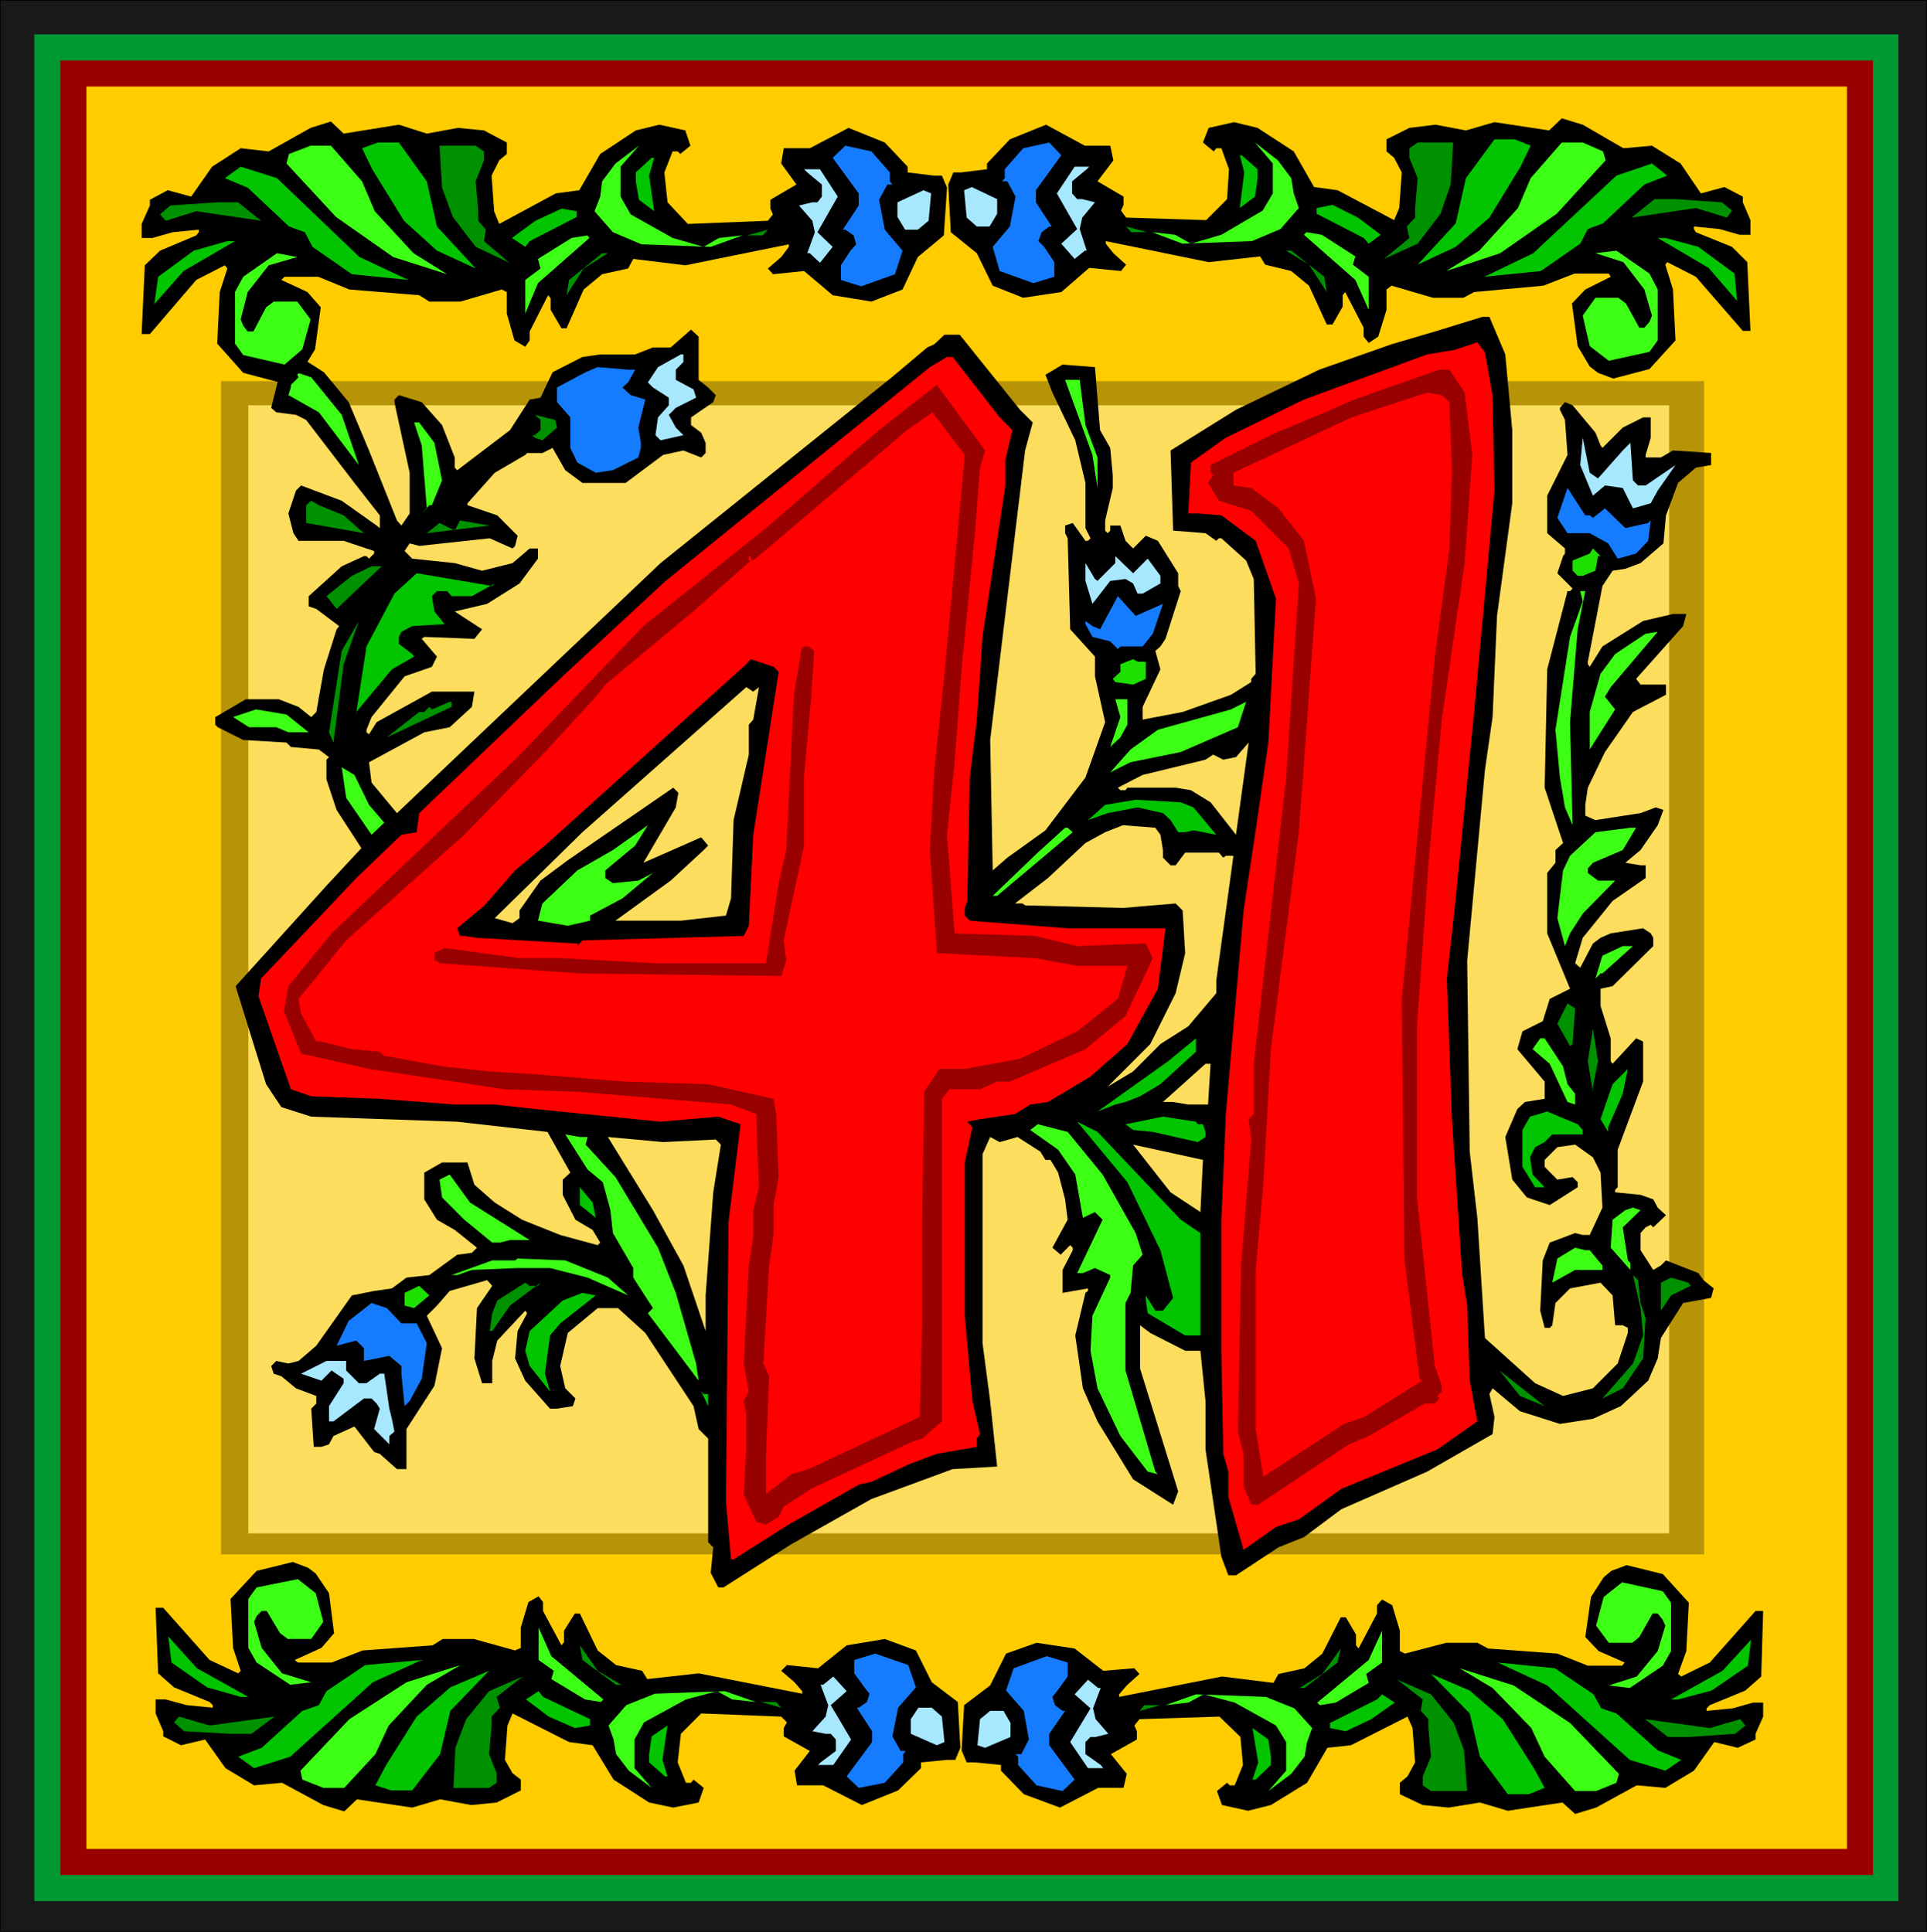 <?xml version="1.0" encoding="UTF-8" standalone="no"?>
<svg
   version="1.0"
   width="129.595mm"
   height="129.935mm"
   id="svg152"
   sodipodi:docname="Decorative 41.wmf"
   xmlns:inkscape="http://www.inkscape.org/namespaces/inkscape"
   xmlns:sodipodi="http://sodipodi.sourceforge.net/DTD/sodipodi-0.dtd"
   xmlns="http://www.w3.org/2000/svg"
   xmlns:svg="http://www.w3.org/2000/svg">
  <rect width="100%" height="100%" fill="#333333" stroke="none"/>
  <sodipodi:namedview
     id="namedview152"
     pagecolor="#ffffff"
     bordercolor="#000000"
     borderopacity="0.25"
     inkscape:showpageshadow="2"
     inkscape:pageopacity="0.0"
     inkscape:pagecheckerboard="0"
     inkscape:deskcolor="#d1d1d1"
     inkscape:document-units="mm" />
  <defs
     id="defs1">
    <pattern
       id="WMFhbasepattern"
       patternUnits="userSpaceOnUse"
       width="6"
       height="6"
       x="0"
       y="0" />
  </defs>
  <path
     style="fill:#191919;fill-opacity:1;fill-rule:evenodd;stroke:none"
     d="M 0,0 H 489.81 V 491.092 H 0 Z"
     id="path1" />
  <path
     style="fill:#000000;fill-opacity:1;fill-rule:evenodd;stroke:none"
     d="M 0.161,0 0,0.162 H 489.81 L 489.648,0 v 491.092 l 0.161,-0.162 H 0 l 0.161,0.162 V 0 H 0 V 491.092 H 489.81 V 0 H 0 Z"
     id="path2" />
  <path
     style="fill:#009932;fill-opacity:1;fill-rule:evenodd;stroke:none"
     d="M 8.718,8.735 H 482.545 V 483.328 H 8.718 Z"
     id="path3" />
  <path
     style="fill:#990000;fill-opacity:1;fill-rule:evenodd;stroke:none"
     d="M 15.337,15.367 H 476.087 V 476.696 H 15.337 Z"
     id="path4" />
  <path
     style="fill:#ffcc00;fill-opacity:1;fill-rule:evenodd;stroke:none"
     d="M 21.956,21.999 H 469.468 V 470.064 H 21.956 Z"
     id="path5" />
  <path
     style="fill:#191919;fill-opacity:1;fill-rule:evenodd;stroke:none"
     d="M 0,0 H 489.81 V 491.092 H 0 Z"
     id="path6" />
  <path
     style="fill:#000000;fill-opacity:1;fill-rule:evenodd;stroke:none"
     d="M 0.161,0 0,0.162 H 489.81 L 489.648,0 v 491.092 l 0.161,-0.162 H 0 l 0.161,0.162 V 0 H 0 V 491.092 H 489.81 V 0 H 0 Z"
     id="path7" />
  <path
     style="fill:#009932;fill-opacity:1;fill-rule:evenodd;stroke:none"
     d="M 8.718,8.735 H 482.545 V 483.328 H 8.718 Z"
     id="path8" />
  <path
     style="fill:#990000;fill-opacity:1;fill-rule:evenodd;stroke:none"
     d="M 15.337,15.367 H 476.087 V 476.696 H 15.337 Z"
     id="path9" />
  <path
     style="fill:#ffcc00;fill-opacity:1;fill-rule:evenodd;stroke:none"
     d="M 21.956,21.999 H 469.468 V 470.064 H 21.956 Z"
     id="path10" />
  <path
     style="fill:#b79307;fill-opacity:1;fill-rule:evenodd;stroke:none"
     d="M 56.181,96.892 H 433.144 V 395.171 H 56.181 Z"
     id="path11" />
  <path
     style="fill:#fcdd5e;fill-opacity:1;fill-rule:evenodd;stroke:none"
     d="M 63.123,103.039 H 424.265 V 389.833 H 63.123 Z"
     id="path12" />
  <path
     style="fill:#000000;fill-opacity:1;fill-rule:evenodd;stroke:none"
     d="m 382.613,90.098 1.776,19.249 v 18.602 l -3.875,28.631 -1.13,25.719 -1.937,13.426 -4.52,48.527 0.646,48.527 1.937,16.823 1.937,30.572 12.754,11.485 7.103,3.235 7.588,-1.941 6.296,-6.308 2.583,-7.764 v -1.294 l -1.292,-0.647 h -1.937 l -0.646,-7.603 -3.067,-3.235 -7.749,1.456 -3.713,3.72 -0.807,5.661 -0.646,0.647 h -1.292 l -1.13,-4.367 0.646,-12.779 1.776,-4.529 6.458,-2.426 1.937,0.485 h 1.776 l 3.229,-6.956 -0.484,-8.897 -1.937,-3.882 -4.52,-3.235 -4.52,0.647 -3.229,3.235 v 1.779 l 3.229,3.235 3.875,-0.647 1.292,1.294 v 1.294 l -7.103,4.529 -5.812,-1.941 -3.713,-4.529 -1.776,-10.838 3.067,-7.117 1.937,-1.779 5.005,-0.809 v -4.367 l -6.942,-8.25 1.292,-4.529 5.166,-2.588 1.776,-5.661 5.166,-2.588 -5.812,-14.073 v -15.367 l 2.099,-2.588 v -3.235 l 1.937,-1.779 -4.682,-14.073 0.646,-30.087 5.166,-19.896 h 0.646 l 0.646,-0.647 -3.875,-3.882 1.453,-4.367 0.484,-0.647 v -1.294 l -4.52,-3.882 v -9.544 l 5.166,-10.352 -0.646,-8.897 -1.292,-2.588 v -0.485 l 1.292,-1.456 1.937,0.809 5.812,6.956 1.292,3.235 0.484,0.647 5.166,-5.176 5.166,-2.588 h 1.937 v 5.176 l -1.292,4.367 v 0.647 h 3.875 l 3.067,-1.779 9.686,0.647 v 3.073 l -3.875,0.647 -4.52,3.882 -3.067,8.25 -0.646,7.117 -5.812,5.014 -3.875,1.456 -3.229,0.485 -2.583,3.882 -3.713,19.249 v 0.647 l 0.484,0.647 3.229,-5.176 10.332,-6.47 7.588,-1.779 h 3.39 l -0.807,3.073 -11.947,13.426 1.13,1.456 h 6.458 v 2.588 l -8.395,4.367 -7.103,10.191 -4.359,9.058 -0.646,4.367 v 2.75 l 2.583,1.132 11.462,-1.779 3.875,-1.456 1.937,0.647 -1.453,3.882 -4.359,6.309 -3.875,3.235 3.875,0.647 h 1.292 v 3.235 l -8.395,5.823 -7.588,9.382 -1.937,6.47 1.292,1.132 3.229,-6.147 1.937,-1.456 2.583,-1.132 8.233,-1.294 1.937,1.294 0.646,1.132 v 2.103 l -10.332,10.191 -3.067,0.647 v 4.367 l 2.583,8.25 v 5.823 l 0.484,0.647 5.973,-6.47 1.776,0.809 v 10.191 l -6.458,17.308 v 9.544 l -0.646,0.647 v 0.647 l 6.458,0.647 3.229,1.132 1.13,2.103 2.099,1.941 -3.229,3.073 -0.646,-0.647 -1.292,0.647 -1.292,1.456 v 4.367 l 3.229,5.014 1.937,-1.132 1.292,-1.294 8.233,3.235 1.292,1.779 2.583,2.103 -0.646,2.426 -7.103,1.294 -5.65,8.897 -0.807,5.176 -2.422,5.661 -6.942,6.47 -7.103,3.235 -8.395,1.294 -10.171,-3.235 -6.942,-5.823 -0.807,1.456 1.292,5.823 -0.484,4.367 -16.628,9.544 -21.794,9.544 -9.525,7.117 -6.458,2.588 -10.816,7.117 h -1.937 l -1.776,-4.691 -4.036,-27.337 V 356.188 l -1.292,-12.779 h -3.875 l -8.879,-4.529 -2.583,-1.941 v 10.999 l 9.686,31.219 -1.292,3.397 -10.171,-6.47 -9.041,-14.72 -3.713,-8.411 -1.937,-13.426 2.583,-10.838 0.646,-0.485 v -0.647 l -6.458,1.132 v -5.823 l 2.583,-5.014 v -0.647 l -0.646,-0.647 -2.422,2.426 -2.099,-1.779 3.875,-7.117 -0.646,-5.176 -1.776,-6.794 -1.937,-3.235 h -1.292 l -1.292,-2.103 -5.812,-3.72 -4.52,1.294 -2.422,-1.294 -1.937,4.367 v 48.042 l 1.937,14.72 1.776,16.661 -11.301,0.647 -20.664,7.603 -20.341,11.485 -17.274,10.999 h -1.292 l -1.937,-3.72 0.646,-6.47 -1.292,-1.294 v -26.366 l -2.422,-2.426 -1.292,-5.823 -12.269,-18.602 -6.942,-6.309 h -5.166 l -7.588,6.309 -1.937,8.411 1.292,5.661 2.583,2.588 -0.646,1.941 -4.036,0.647 h -1.776 l -6.296,-7.117 -2.583,-5.661 0.646,-6.956 2.422,-4.529 -0.484,-0.647 -7.103,7.603 -1.292,5.176 v 5.661 h -2.583 l -1.937,-6.309 0.646,-12.779 3.875,-5.661 -1.292,-1.456 -9.525,2.75 -3.229,3.72 -2.583,2.588 3.875,8.25 -1.937,9.544 -7.103,10.999 v 10.191 h -2.422 l -4.359,-3.882 -1.453,-0.485 -5.005,-6.47 -5.328,2.426 -1.13,2.103 -1.937,0.647 h -1.937 l -0.646,-9.705 1.292,-1.294 v -1.941 l -5.166,-1.941 -3.713,-3.073 -1.937,-0.647 -0.646,-1.941 1.292,-1.294 3.067,0.647 2.583,-0.647 4.52,-3.882 9.041,-12.779 5.65,-1.132 4.52,-0.647 3.713,-2.75 5.812,-0.647 7.103,-5.176 3.713,-0.485 1.292,-1.294 -5.65,-4.529 -4.52,-2.588 -3.229,-5.176 v -6.794 l 4.52,-2.588 h 6.458 l 1.776,5.661 5.166,4.529 6.942,4.367 9.686,3.882 9.525,2.588 0.646,-0.647 -1.937,-3.235 -4.359,-2.588 -3.229,-6.309 v -3.882 l 1.937,-1.779 -5.812,-10.352 -22.925,-2.588 -37.131,-1.294 -7.588,-2.426 -3.875,-5.823 -7.749,-24.91 23.086,-25.558 8.879,-9.544 -6.296,-9.705 -2.583,-7.764 v -5.014 l 0.646,-0.647 -2.583,-1.941 -7.103,-0.647 -1.13,-1.132 -10.978,-0.647 -6.458,-3.235 -0.646,-0.647 v -1.941 l 7.749,-4.529 h 8.395 l 5.005,1.941 3.229,2.588 1.292,-1.294 1.937,-10.838 3.229,-10.191 0.646,-0.809 -5.812,-4.367 -1.937,-0.647 v -2.588 l 8.395,-7.603 5.65,-2.588 h 0.646 l 0.646,0.647 1.292,-1.294 v -0.647 l -7.749,-2.588 H 75.877 l -1.292,-1.941 -1.292,-5.014 1.937,-5.823 1.292,-1.294 10.332,3.882 8.879,6.309 0.807,0.647 v -3.235 l -6.458,-8.25 -12.269,-16.014 -2.583,-1.294 -5.005,-0.647 -1.292,-1.132 2.583,-10.352 3.713,-3.235 7.103,4.529 6.296,7.603 5.166,12.293 7.103,17.793 1.13,1.294 2.099,-3.073 v -10.352 l -3.875,-17.955 v -0.647 l 1.13,-1.132 5.812,1.779 5.166,5.823 3.229,8.25 v 2.588 l 0.646,0.647 13.4,-10.191 5.005,-7.764 2.744,-0.485 3.067,-6.47 7.588,-3.882 4.52,-0.647 h 8.879 l 4.52,-1.779 h 4.52 l 5.166,-4.529 1.937,1.779 v 10.999 l 2.422,1.941 1.937,1.941 -0.646,1.779 -5.65,3.882 v 1.941 l 2.583,1.941 1.13,2.588 v 2.588 l -1.13,1.132 -4.52,-1.779 -5.166,1.132 -9.525,7.117 H 148.041 l -4.359,-3.235 -3.229,-5.661 -2.583,1.294 h -3.875 l -0.484,0.485 -7.749,4.529 -6.942,7.764 v 0.485 l 7.588,2.588 5.166,5.176 -0.646,2.588 -0.646,0.647 -5.812,-2.588 -17.92,1.941 -2.422,-0.647 -1.292,1.941 1.937,1.941 10.816,1.132 6.942,1.941 7.749,-1.941 4.359,-3.72 h 2.099 v 2.588 l -4.682,6.309 -8.233,5.176 -8.233,1.941 6.942,4.529 -1.937,2.426 -12.754,-0.485 -0.646,0.485 3.875,4.529 -1.292,2.588 -6.942,2.426 -8.395,10.352 -1.292,3.235 v 0.647 l 0.646,0.485 1.937,-3.073 14.045,-7.764 h 10.816 l -0.646,3.882 -5.65,5.176 -6.458,1.294 -14.045,7.603 0.646,5.176 6.458,7.764 66.998,-63.57 58.764,-47.233 9.041,-7.603 1.776,-0.809 2.583,-2.426 h 3.875 l 15.337,19.087 3.229,3.235 -1.937,7.117 -8.879,73.599 0.646,33.16 3.713,-3.235 9.686,-6.956 10.171,-13.426 5.005,-14.073 -2.583,-11.646 v -5.014 l -6.296,-6.956 -0.646,-23.131 -0.646,-1.294 v -1.941 l 1.937,-0.647 3.229,4.529 h 0.646 l 0.646,-0.647 -1.292,-2.588 v -11.485 l -2.583,-10.838 -5.812,-12.132 -1.776,-4.529 4.359,-2.588 8.233,0.647 1.292,16.014 2.583,4.529 0.646,6.956 v 3.235 l -1.937,8.25 v 2.588 l 0.646,0.647 0.646,-0.647 v -1.294 h 2.583 l 1.292,3.882 1.937,1.941 3.229,-3.235 3.067,1.294 5.166,8.25 v 3.235 l 0.646,1.294 -3.875,12.132 -1.292,1.941 -1.292,1.132 1.292,4.691 -4.52,9.544 v 3.235 l 10.171,-1.941 12.269,-4.367 5.166,-3.235 v -0.809 l 1.13,-1.294 -0.484,-24.102 -1.937,-4.691 -6.296,-5.661 h -0.646 l -0.646,0.647 -2.744,-1.941 -8.233,-0.647 -0.646,-20.381 16.628,-10.352 21.149,-10.191 18.404,-6.47 10.978,-3.235 12.108,-3.72 h 1.776 z"
     id="path13" />
  <path
     style="fill:#ff0000;fill-opacity:1;fill-rule:evenodd;stroke:none"
     d="m 379.385,100.451 0.484,24.263 -5.166,56.291 -5.005,50.468 -1.937,17.308 1.292,35.748 2.583,39.145 1.292,8.25 0.646,19.087 1.937,10.352 -10.171,7.117 -24.377,10.029 -10.816,7.764 -5.812,1.941 -8.233,5.823 -3.875,-13.426 v -6.47 l -1.292,-4.529 -0.484,-25.558 v -33.969 l 1.13,-26.852 4.52,-51.762 3.067,-20.381 3.229,-22.322 1.937,-36.557 -5.166,-14.72 -8.718,-6.47 -5.973,-0.485 h -2.422 l 0.646,-12.941 8.879,-6.309 19.857,-9.705 31.319,-11.485 6.942,-1.132 5.812,-1.941 1.937,2.588 z"
     id="path14" />
  <path
     style="fill:#a8e8ff;fill-opacity:1;fill-rule:evenodd;stroke:none"
     d="m 173.71,92.039 -1.937,1.941 v 2.588 l 4.52,2.426 0.646,2.103 -5.166,2.588 -1.776,1.779 1.776,3.235 1.937,1.941 -5.812,1.294 -1.292,-1.294 0.646,-4.529 2.744,-3.073 v -1.941 l -4.036,-2.588 -1.292,-1.294 2.583,-3.882 5.812,-3.235 h 0.646 z"
     id="path15" />
  <path
     style="fill:#ff0000;fill-opacity:1;fill-rule:evenodd;stroke:none"
     d="m 254.107,106.112 3.229,3.235 -1.776,7.603 v 6.47 l -5.812,38.498 -1.453,21.028 -1.776,14.72 -0.646,31.381 -0.646,1.779 v 1.941 l 1.292,1.294 24.862,1.941 h 24.862 l -1.937,15.367 -7.749,14.073 -9.364,8.25 -10.816,6.47 -4.52,0.647 -3.875,2.426 -8.879,1.294 -3.229,0.647 1.292,1.456 -1.937,8.897 v 38.983 l 1.937,21.675 1.937,8.411 -0.807,1.132 v 2.103 l -10.171,1.779 -6.942,2.588 -9.686,4.529 -3.067,0.647 -17.92,10.191 -14.045,8.897 h -0.646 l -1.292,-14.72 0.646,-71.011 3.067,-24.91 -5.65,-1.941 -14.691,1.294 -31.965,-3.235 -10.171,-1.132 h -10.171 l -19.05,-1.456 -17.436,-0.647 -5.166,-1.779 -8.233,-23.616 0.646,-4.529 24.216,-25.558 11.462,-10.999 3.875,-0.647 0.646,-4.853 37.131,-35.425 25.508,-23.616 67.159,-54.35 4.359,-2.588 h 1.453 z"
     id="path16" />
  <path
     style="fill:#167cff;fill-opacity:1;fill-rule:evenodd;stroke:none"
     d="m 161.44,93.98 -1.776,3.235 -1.453,1.294 2.099,1.941 3.713,1.132 -1.776,7.117 0.646,3.882 v 1.294 l -0.646,2.426 -6.458,3.235 -4.359,0.647 -4.682,-2.588 -1.776,-3.72 v -7.764 l -3.39,-3.882 v -3.72 l 7.265,-3.882 3.067,-1.294 7.749,0.647 z"
     id="path17" />
  <path
     style="fill:#990000;fill-opacity:1;fill-rule:evenodd;stroke:none"
     d="m 372.281,99.804 1.937,15.852 -1.937,27.499 -5.812,39.792 -3.229,34.616 -3.067,43.351 v 43.512 l 4.52,42.865 1.776,5.014 v 1.456 l -1.13,1.132 0.484,0.647 -1.13,1.294 h -2.583 l -14.207,8.25 -5.005,2.103 -23.086,15.367 h -1.776 l -1.937,-4.691 v -8.25 l -1.453,-5.661 0.807,-42.218 2.583,-32.028 -0.646,-5.176 1.292,-1.294 v -12.779 l 8.233,-72.79 3.229,-49.336 -2.583,-8.897 -9.525,-9.544 -8.233,-2.588 -2.744,-4.529 1.292,-1.941 -0.646,-0.647 v -1.941 l 16.628,-8.25 10.978,-4.529 8.879,-3.882 21.633,-7.603 h 2.583 z"
     id="path18" />
  <path
     style="fill:#3dff16;fill-opacity:1;fill-rule:evenodd;stroke:none"
     d="m 86.855,105.465 4.359,12.779 -10.171,-13.426 -7.749,-4.367 0.646,-1.941 v -0.647 l 1.937,-1.941 -0.646,-1.294 3.875,1.294 z"
     id="path19" />
  <path
     style="fill:#3dff16;fill-opacity:1;fill-rule:evenodd;stroke:none"
     d="m 275.901,108.053 3.067,8.25 v 7.764 l -1.292,-8.411 -6.942,-19.087 h 3.713 z"
     id="path20" />
  <path
     style="fill:#990000;fill-opacity:1;fill-rule:evenodd;stroke:none"
     d="m 249.102,118.891 -1.292,16.661 -3.229,32.675 -1.937,25.558 -1.937,18.44 1.937,25.072 20.503,0.647 10.655,2.588 15.983,-0.647 h 1.453 l 1.776,3.72 -6.942,14.72 -10.171,8.411 -19.211,8.25 h -3.229 l -4.359,1.941 h -7.749 l -1.937,2.426 v 82.01 l -5.005,4.367 -2.583,0.809 -25.669,11.97 -6.942,4.529 -1.292,2.588 -3.229,1.941 -2.422,-0.647 -3.229,-6.956 0.646,-11.485 v -9.058 l -0.646,-3.235 1.292,-2.426 -1.292,-7.117 1.292,-24.91 1.13,-7.117 v -6.956 l 1.453,-5.823 -0.646,-16.661 v -1.941 l -6.458,-2.426 -39.069,-3.235 -18.566,-0.647 -34.387,-5.176 -17.274,-3.882 -4.359,-10.838 1.13,-6.309 10.978,-13.426 47.302,-44.807 31.965,-33.322 31.158,-24.91 28.736,-24.91 14.691,-11.485 12.269,16.661 z"
     id="path21" />
  <path
     style="fill:#ff0000;fill-opacity:1;fill-rule:evenodd;stroke:none"
     d="m 368.407,102.23 0.646,17.308 -0.646,19.896 -3.713,27.499 -8.395,87.025 0.646,65.997 3.875,30.572 0.646,0.485 -14.691,9.22 -5.166,1.779 -20.503,13.426 -1.937,-12.132 v -40.439 l 1.937,-21.675 1.937,-34.454 7.103,-55.159 4.359,-59.365 -3.067,-14.72 -6.458,-8.25 -6.942,-5.176 -4.52,-0.647 v -3.235 l 30.028,-14.073 19.211,-6.308 3.713,0.647 z"
     id="path22" />
  <path
     style="fill:#ff0000;fill-opacity:1;fill-rule:evenodd;stroke:none"
     d="m 240.062,171.3 -2.583,24.425 -1.13,20.381 1.776,26.205 25.023,1.294 10.655,1.941 h 12.754 l -2.422,8.411 -10.332,8.25 -14.53,6.956 -14.045,2.588 h -6.458 l -3.875,5.823 -0.484,32.513 v 25.072 l -0.646,25.072 -10.332,4.853 -17.92,8.411 -4.359,1.294 -3.875,3.073 -1.776,1.294 -0.807,0.809 v -9.705 l 0.807,-20.381 -1.453,-3.235 1.453,-24.91 1.13,-7.764 v -7.603 l 1.292,-7.117 -0.646,-16.014 -0.646,-3.882 -16.628,-3.72 -20.987,-0.647 -23.732,-1.941 -10.816,-0.647 -12.108,-1.294 -14.045,-2.588 h -0.646 l -1.13,-1.132 -7.103,-0.647 -7.749,-1.941 h -1.292 l -3.875,-7.117 -0.646,-3.72 12.108,-14.882 30.028,-26.852 20.503,-21.028 12.915,-14.073 2.422,-3.073 23.086,-19.249 13.884,-12.293 h -0.484 v -1.132 h 0.484 v 0.647 l 0.646,0.485 39.069,-33.16 6.458,-4.529 8.233,10.838 z"
     id="path23" />
  <path
     style="fill:#009100;fill-opacity:1;fill-rule:evenodd;stroke:none"
     d="m 141.583,108.7 -3.713,3.235 -1.937,-0.647 -0.646,-0.647 h 0.646 l 1.453,-1.294 v -2.588 l -1.453,-1.294 5.166,1.294 z"
     id="path24" />
  <path
     style="fill:#3dff16;fill-opacity:1;fill-rule:evenodd;stroke:none"
     d="m 110.425,112.582 1.937,9.544 -2.583,6.309 h -0.646 l -1.937,2.103 1.292,-1.294 -1.292,-16.014 -1.937,-5.823 h 1.292 z"
     id="path25" />
  <path
     style="fill:#a8e8ff;fill-opacity:1;fill-rule:evenodd;stroke:none"
     d="m 406.184,121.641 6.296,-7.117 1.937,-1.941 0.646,9.544 1.292,1.294 h 1.937 l 7.588,-5.176 -4.52,6.47 -1.776,3.235 -4.52,1.294 -2.583,-5.176 -4.52,-0.647 -3.067,2.588 -3.229,-7.764 0.646,-6.956 1.776,8.897 z"
     id="path26" />
  <path
     style="fill:#ffffff;fill-opacity:1;fill-rule:evenodd;stroke:none"
     d="m 130.928,112.582 -5.166,4.367 z"
     id="path27" />
  <path
     style="fill:#ffffff;fill-opacity:1;fill-rule:evenodd;stroke:none"
     d="m 123.179,118.244 -3.229,3.397 z"
     id="path28" />
  <path
     style="fill:#167cff;fill-opacity:1;fill-rule:evenodd;stroke:none"
     d="m 404.085,131.023 0.807,0.647 3.067,-2.426 5.166,5.014 5.812,-1.294 0.646,-0.647 -0.646,5.176 -3.067,3.235 -4.682,1.294 -2.422,-3.882 -4.682,-2.588 h -5.65 l -2.583,-3.882 2.583,-7.603 4.52,6.956 z"
     id="path29" />
  <path
     style="fill:#009100;fill-opacity:1;fill-rule:evenodd;stroke:none"
     d="m 87.339,131.023 5.166,4.529 -14.691,-2.588 v -4.529 l 1.292,-1.132 1.937,1.132 z"
     id="path30" />
  <path
     style="fill:#009100;fill-opacity:1;fill-rule:evenodd;stroke:none"
     d="m 108.488,135.552 3.229,-2.588 3.875,1.941 1.292,-2.588 7.588,1.294 z"
     id="path31" />
  <path
     style="fill:#1ee000;fill-opacity:1;fill-rule:evenodd;stroke:none"
     d="m 406.184,141.375 -0.646,3.72 -3.229,1.294 h -1.292 l -1.292,-1.294 v -2.588 l 4.359,-1.779 0.807,-1.294 1.937,1.941 z"
     id="path32" />
  <path
     style="fill:#a8e8ff;fill-opacity:1;fill-rule:evenodd;stroke:none"
     d="m 291.723,142.022 3.229,4.367 v 1.941 l -4.52,2.588 h -1.292 l -1.13,-2.588 -1.937,-1.132 -3.875,0.485 -4.52,5.823 -1.776,-5.823 v -4.529 l 2.422,4.044 0.646,0.485 4.52,-4.529 v -1.779 l 4.52,4.367 z"
     id="path33" />
  <path
     style="fill:#009100;fill-opacity:1;fill-rule:evenodd;stroke:none"
     d="m 85.563,154.801 -2.583,-3.235 6.458,-5.176 5.005,-2.426 h 2.583 z"
     id="path34" />
  <path
     style="fill:#02c400;fill-opacity:1;fill-rule:evenodd;stroke:none"
     d="m 125.116,148.978 0.646,-0.647 -5.812,3.235 h -5.166 l -1.13,-1.294 h -2.583 l -1.292,1.294 0.646,3.882 2.583,3.235 -8.233,0.485 -2.744,1.456 -0.646,1.294 v 1.779 l 3.39,2.588 0.484,0.647 -5.65,3.235 -9.041,10.838 -0.484,3.235 3.067,-19.896 7.103,-13.426 5.65,-5.176 3.875,0.647 z"
     id="path35" />
  <path
     style="fill:#3dff16;fill-opacity:1;fill-rule:evenodd;stroke:none"
     d="m 401.018,159.977 -1.937,23.616 0.646,26.205 -1.937,-4.529 -1.292,-7.603 -1.13,-12.132 3.713,-23.616 3.229,-9.058 -0.646,-2.588 h 1.292 z"
     id="path36" />
  <path
     style="fill:#167cff;fill-opacity:1;fill-rule:evenodd;stroke:none"
     d="m 295.597,153.507 -2.583,7.603 -2.583,3.235 h -5.65 l -0.646,0.647 -1.937,-1.941 -4.52,-1.132 -1.776,-3.235 v -0.809 l 1.776,1.294 1.937,0.809 4.52,-8.411 4.52,5.014 z"
     id="path37" />
  <path
     style="fill:#ffffff;fill-opacity:1;fill-rule:evenodd;stroke:none"
     d="m 93.797,152.86 -1.292,1.941 z"
     id="path38" />
  <path
     style="fill:#009100;fill-opacity:1;fill-rule:evenodd;stroke:none"
     d="m 84.756,188.77 -1.13,-2.588 3.229,-20.705 4.359,-7.603 -3.875,10.999 z"
     id="path39" />
  <path
     style="fill:#3dff16;fill-opacity:1;fill-rule:evenodd;stroke:none"
     d="m 407.959,177.123 2.583,3.235 -6.458,10.191 v -9.544 l 2.744,-9.705 3.713,-5.014 7.749,-5.176 3.067,-0.485 -11.947,14.073 z"
     id="path40" />
  <path
     style="fill:#990000;fill-opacity:1;fill-rule:evenodd;stroke:none"
     d="m 206.966,165.477 -0.807,12.293 -1.776,19.249 v 17.955 l -5.166,24.102 0.646,5.176 -1.292,3.882 -51.177,-0.647 -35.678,-2.588 -0.646,-0.647 h -0.646 v -1.941 l 2.583,-1.294 19.05,2.588 h 10.978 l 23.57,1.294 h 28.091 l 3.229,-20.381 1.937,-8.411 1.937,-39.469 1.937,-11.646 0.646,-0.647 h 1.13 z"
     id="path41" />
  <path
     style="fill:#000000;fill-opacity:1;fill-rule:evenodd;stroke:none"
     d="m 197.926,170.815 -3.875,24.91 -2.583,16.499 -1.13,23.131 -1.292,2.588 -41.006,1.132 -1.776,1.941 0.484,-0.485 v -0.647 l -25.508,-1.456 -3.229,-0.485 h -1.13 l -0.646,-1.941 6.942,-5.823 7.749,-8.897 7.588,-6.309 51.177,-46.101 1.13,-1.294 5.812,1.941 z"
     id="path42" />
  <path
     style="fill:#1ee000;fill-opacity:1;fill-rule:evenodd;stroke:none"
     d="m 291.238,168.227 v 4.367 l -3.229,1.456 -4.52,-0.647 -0.646,-0.809 1.937,-1.779 v -1.941 l 3.229,-1.294 1.13,0.647 z"
     id="path43" />
  <path
     style="fill:#fcdd5e;fill-opacity:1;fill-rule:evenodd;stroke:none"
     d="m 192.921,174.697 -1.453,8.25 -1.13,1.294 v 7.603 l -3.875,16.661 -0.646,19.896 -1.292,4.367 -11.462,1.294 h -16.628 l 14.045,-10.191 8.395,-7.764 1.13,-1.132 -1.776,-2.103 -14.691,6.47 8.233,-14.073 0.646,-3.72 -1.292,-1.294 -26.799,18.44 -6.942,5.176 -5.328,7.603 v 1.941 l -1.776,1.294 -4.52,-1.294 22.279,-21.837 41.652,-36.88 1.776,1.132 z"
     id="path44" />
  <path
     style="fill:#3dff16;fill-opacity:1;fill-rule:evenodd;stroke:none"
     d="m 286.556,184.241 -1.776,3.235 -2.583,2.426 2.583,-7.603 -1.292,-4.529 h 3.067 z"
     id="path45" />
  <path
     style="fill:#009100;fill-opacity:1;fill-rule:evenodd;stroke:none"
     d="m 114.784,179.711 -16.467,7.764 8.233,-6.47 h 1.292 l 1.292,-1.294 0.646,0.647 4.52,-1.941 h 0.484 z"
     id="path46" />
  <path
     style="fill:#3dff16;fill-opacity:1;fill-rule:evenodd;stroke:none"
     d="m 300.117,191.196 -12.754,2.588 -5.166,2.588 5.166,-5.823 6.942,-5.014 18.566,-5.176 3.875,-1.941 -2.099,6.47 z"
     id="path47" />
  <path
     style="fill:#3dff16;fill-opacity:1;fill-rule:evenodd;stroke:none"
     d="m 78.46,186.182 h -5.166 l -3.067,-1.294 h -6.942 l -4.036,-2.588 5.812,-1.941 7.749,1.294 z"
     id="path48" />
  <path
     style="fill:#fcdd5e;fill-opacity:1;fill-rule:evenodd;stroke:none"
     d="m 307.705,203.975 -5.005,-3.073 -3.875,-0.647 h -12.269 l -0.484,0.647 h -1.292 l -0.646,-0.647 6.296,-3.235 15.983,-3.882 1.937,-1.294 2.583,1.294 3.229,-0.647 3.229,-3.72 -3.229,23.455 z"
     id="path49" />
  <path
     style="fill:#3dff16;fill-opacity:1;fill-rule:evenodd;stroke:none"
     d="m 93.797,204.622 3.875,4.529 -3.229,3.073 -6.458,-9.382 -1.13,-7.764 3.229,1.941 z"
     id="path50" />
  <path
     style="fill:#02c400;fill-opacity:1;fill-rule:evenodd;stroke:none"
     d="m 303.346,205.269 5.812,6.956 -5.812,-1.132 -2.099,0.485 h -1.776 l -1.937,-3.073 -1.937,-1.779 -6.458,-1.456 -7.588,1.456 -5.005,1.779 4.359,-3.882 7.749,-1.294 11.462,0.647 z"
     id="path51" />
  <path
     style="fill:#3dff16;fill-opacity:1;fill-rule:evenodd;stroke:none"
     d="m 153.853,221.283 v 1.941 l 1.937,1.294 6.458,-0.647 3.713,-1.941 -7.749,6.47 -8.233,4.367 v 1.294 l -5.65,1.294 -7.588,-1.294 1.13,-4.367 8.879,-8.411 9.041,-5.176 8.879,-6.309 -3.229,5.176 z"
     id="path52" />
  <path
     style="fill:#fcdd5e;fill-opacity:1;fill-rule:evenodd;stroke:none"
     d="m 294.951,212.224 0.646,3.882 v 1.941 l 1.937,1.941 h 1.292 l 2.422,-3.235 h 8.556 l 1.13,1.294 0.646,-0.485 h 1.937 l -4.359,31.704 v 3.235 l -7.103,8.411 -7.103,4.529 -6.942,6.956 -6.458,3.882 10.816,-10.838 6.458,-12.941 2.422,-10.191 -0.646,-10.838 -1.776,-1.779 -13.4,1.132 -24.862,-0.647 -0.646,-0.485 h -1.937 l 8.395,-6.47 9.525,-8.897 5.005,-2.75 4.52,-1.779 8.233,0.647 z"
     id="path53" />
  <path
     style="fill:#3dff16;fill-opacity:1;fill-rule:evenodd;stroke:none"
     d="m 272.673,211.577 -19.211,16.176 h -1.13 l 11.462,-10.999 6.942,-6.309 h 0.646 z"
     id="path54" />
  <path
     style="fill:#3dff16;fill-opacity:1;fill-rule:evenodd;stroke:none"
     d="m 412.48,216.107 -7.588,3.235 -1.292,1.456 v 1.132 l 2.583,1.941 h 4.359 l -8.233,8.411 -3.229,5.014 -1.292,3.235 -1.937,-7.117 1.453,-12.132 1.776,-3.72 6.458,-5.985 8.879,-1.132 h 1.453 z"
     id="path55" />
  <path
     style="fill:#3dff16;fill-opacity:1;fill-rule:evenodd;stroke:none"
     d="m 407.314,247.487 h -0.484 l -1.292,1.294 1.776,-5.823 5.166,-2.426 h 2.583 z"
     id="path56" />
  <path
     style="fill:#009100;fill-opacity:1;fill-rule:evenodd;stroke:none"
     d="m 399.726,265.442 -0.646,0.485 -3.229,-5.661 2.583,-5.176 1.937,1.294 z"
     id="path57" />
  <path
     style="fill:#ffffff;fill-opacity:1;fill-rule:evenodd;stroke:none"
     d="m 308.351,259.619 -1.292,2.588 z"
     id="path58" />
  <path
     style="fill:#009100;fill-opacity:1;fill-rule:evenodd;stroke:none"
     d="m 404.892,276.28 v 1.294 l -1.292,-7.764 1.292,-8.25 1.292,8.25 z"
     id="path59" />
  <path
     style="fill:#02c400;fill-opacity:1;fill-rule:evenodd;stroke:none"
     d="m 294.951,275.633 -5.166,3.073 -3.713,1.456 -2.583,0.647 -4.52,1.779 17.92,-12.779 7.103,-5.823 v 3.397 z"
     id="path60" />
  <path
     style="fill:#3dff16;fill-opacity:1;fill-rule:evenodd;stroke:none"
     d="m 397.304,271.104 1.13,4.529 1.937,2.426 v 2.75 l -1.937,-0.647 -4.52,-9.705 -4.359,-3.72 1.937,-2.75 h 1.13 z"
     id="path61" />
  <path
     style="fill:#fcdd5e;fill-opacity:1;fill-rule:evenodd;stroke:none"
     d="m 307.059,280.809 h -5.005 l -3.875,-0.647 h -2.583 l 10.816,-9.705 h 1.292 z"
     id="path62" />
  <path
     style="fill:#02c400;fill-opacity:1;fill-rule:evenodd;stroke:none"
     d="m 408.767,286.632 v 1.132 l -1.937,-3.235 3.067,-8.897 3.875,-3.882 -1.292,6.309 z"
     id="path63" />
  <path
     style="fill:#02c400;fill-opacity:1;fill-rule:evenodd;stroke:none"
     d="m 402.309,287.279 v 1.132 h -7.749 l -1.937,1.941 -2.422,1.294 -1.292,2.588 0.646,4.367 3.067,3.235 h -2.422 l -3.229,-5.176 v -9.382 l 1.937,-3.397 4.359,-1.294 7.749,3.235 z"
     id="path64" />
  <path
     style="fill:#02c400;fill-opacity:1;fill-rule:evenodd;stroke:none"
     d="m 304.476,285.824 h 1.292 l 0.646,1.941 v 1.294 l -1.937,1.294 -11.462,-2.588 -5.005,-0.485 -1.937,-1.456 9.525,-1.941 8.395,1.294 z"
     id="path65" />
  <path
     style="fill:#02c400;fill-opacity:1;fill-rule:evenodd;stroke:none"
     d="m 300.117,310.087 5.005,3.397 v 26.043 h -3.875 l -9.525,-5.661 -0.484,-3.235 v -1.294 l 2.422,3.882 h 1.937 l 2.583,-3.235 -3.229,-12.132 -8.395,-17.308 -12.754,-15.367 5.166,2.588 z"
     id="path66" />
  <path
     style="fill:#3dff16;fill-opacity:1;fill-rule:evenodd;stroke:none"
     d="m 280.26,298.602 8.395,14.882 1.776,5.5 -2.422,2.75 -0.646,6.956 -1.292,2.588 v 17.146 l 7.588,25.719 0.646,0.647 -2.583,-0.647 -6.942,-9.058 -5.812,-12.132 -1.776,-9.544 0.484,-8.897 4.52,-9.705 v -0.647 l -3.875,-1.779 -3.067,1.294 h -1.453 l 6.458,-13.588 -1.937,-1.941 -3.067,1.456 -1.937,-10.999 -4.359,-6.309 -7.103,-5.014 1.937,-1.456 7.588,1.941 z"
     id="path67" />
  <path
     style="fill:#3dff16;fill-opacity:1;fill-rule:evenodd;stroke:none"
     d="m 149.332,289.059 -0.484,1.941 7.588,8.25 10.816,17.955 4.52,11.485 5.166,17.955 0.646,4.367 -12.915,-17.146 1.292,-1.294 -5.005,-7.764 v -2.426 l -5.166,-8.897 -0.646,-5.823 -1.937,-7.117 -3.875,-3.235 -5.65,-8.897 3.713,0.647 z"
     id="path68" />
  <path
     style="fill:#fcdd5e;fill-opacity:1;fill-rule:evenodd;stroke:none"
     d="m 181.943,289.706 1.292,1.294 -1.937,12.132 -1.937,26.205 v 9.058 l -5.65,-16.661 -7.749,-14.073 -11.462,-18.602 14.045,1.294 z"
     id="path69" />
  <path
     style="fill:#fcdd5e;fill-opacity:1;fill-rule:evenodd;stroke:none"
     d="m 305.122,308.146 -7.588,-5.014 -9.525,-12.132 17.758,3.882 z"
     id="path70" />
  <path
     style="fill:#3dff16;fill-opacity:1;fill-rule:evenodd;stroke:none"
     d="m 134.641,315.263 h -5.005 l -2.583,0.647 h -1.937 l -7.103,-5.823 -5.65,-5.661 -0.646,-4.529 2.583,-1.294 5.166,7.117 z"
     id="path71" />
  <path
     style="fill:#02c400;fill-opacity:1;fill-rule:evenodd;stroke:none"
     d="m 151.431,309.602 -4.036,-3.235 v -4.529 l 3.229,3.882 z"
     id="path72" />
  <path
     style="fill:#3dff16;fill-opacity:1;fill-rule:evenodd;stroke:none"
     d="m 412.48,312.028 1.292,8.411 0.646,0.647 v 1.779 l -5.005,-5.661 0.484,-7.117 3.229,-2.426 1.937,-0.647 1.937,0.647 z"
     id="path73" />
  <path
     style="fill:#3dff16;fill-opacity:1;fill-rule:evenodd;stroke:none"
     d="m 404.085,317.851 3.229,3.882 v 1.132 h -6.942 l -5.812,3.235 1.292,-6.147 4.52,-2.75 2.583,0.647 z"
     id="path74" />
  <path
     style="fill:#3dff16;fill-opacity:1;fill-rule:evenodd;stroke:none"
     d="m 154.498,324.807 5.166,4.529 -10.332,-4.529 -9.525,-2.426 h -8.233 l -11.624,0.485 -3.713,1.294 h -1.453 l 10.332,-3.72 h 5.812 l 0.646,-0.485 12.108,0.485 z"
     id="path75" />
  <path
     style="fill:#009100;fill-opacity:1;fill-rule:evenodd;stroke:none"
     d="m 417,331.277 1.292,3.882 -0.646,10.191 -5.166,7.603 -5.166,2.588 7.749,-8.897 2.583,-7.117 -0.646,-6.956 -1.937,-8.411 1.292,1.294 z"
     id="path76" />
  <path
     style="fill:#009100;fill-opacity:1;fill-rule:evenodd;stroke:none"
     d="m 429.754,326.91 -5.005,2.426 -2.583,3.882 v -7.117 l 2.583,-1.294 4.359,1.294 z"
     id="path77" />
  <path
     style="fill:#009100;fill-opacity:1;fill-rule:evenodd;stroke:none"
     d="m 136.74,326.91 0.646,-0.809 -7.749,5.823 -4.52,6.47 h -0.646 l 0.646,-4.529 1.292,-3.235 7.103,-4.529 1.13,0.809 z"
     id="path78" />
  <path
     style="fill:#1ee000;fill-opacity:1;fill-rule:evenodd;stroke:none"
     d="m 105.259,332.571 -2.422,-0.647 v -3.235 l 3.713,-1.779 2.583,2.426 z"
     id="path79" />
  <path
     style="fill:#02c400;fill-opacity:1;fill-rule:evenodd;stroke:none"
     d="m 142.39,336.453 -2.583,3.073 -1.292,9.705 1.292,4.529 -5.166,-6.47 -1.13,-3.882 1.13,-5.014 8.395,-7.764 5.005,-1.941 3.39,0.647 z"
     id="path80" />
  <path
     style="fill:#167cff;fill-opacity:1;fill-rule:evenodd;stroke:none"
     d="m 102.03,336.453 h 3.875 l 2.583,5.014 -1.292,9.058 -3.067,5.661 -1.292,1.294 -0.807,-8.25 V 347.291 l -3.067,-2.588 -6.458,1.294 v -3.235 l -1.937,-1.941 -5.005,1.294 3.067,-6.309 5.812,-4.529 3.875,1.294 z"
     id="path81" />
  <path
     style="fill:#a8e8ff;fill-opacity:1;fill-rule:evenodd;stroke:none"
     d="m 87.985,348.423 3.229,3.235 h 1.937 l 3.39,-2.426 h 1.13 l 1.292,8.897 0.646,2.588 0.646,3.235 -1.292,1.132 v 2.103 l -3.875,-3.882 1.453,-5.176 -0.807,-1.294 -1.292,-1.294 h -1.937 l -7.749,5.823 h -1.13 v -3.882 l 3.713,-5.823 v -1.132 l -3.067,-2.103 -2.583,2.588 -5.166,-1.779 6.458,-3.235 h 5.005 z"
     id="path82" />
  <path
     style="fill:#009100;fill-opacity:1;fill-rule:evenodd;stroke:none"
     d="m 386.326,354.894 -5.166,-6.47 11.462,9.058 z"
     id="path83" />
  <path
     style="fill:#02c400;fill-opacity:1;fill-rule:evenodd;stroke:none"
     d="m 180.006,354.408 v 3.073 l -1.776,-3.72 0.646,0.647 z"
     id="path84" />
  <path
     style="fill:#000000;fill-opacity:1;fill-rule:evenodd;stroke:none"
     d="m 429.27,407.464 -0.646,12.293 -2.099,5.823 0.807,0.647 7.265,-3.559 11.624,-13.102 h 1.937 l -0.484,16.661 -4.036,3.559 -9.041,3.72 -0.807,0.809 v 0.647 l 6.619,-0.647 5.166,-1.456 h 2.583 v 3.559 l -1.937,4.367 v 1.456 l -4.52,2.103 -5.973,-1.456 -5.166,7.279 -7.265,4.367 -7.265,-0.647 -10.332,5.661 -5.328,1.618 -3.229,-2.912 -13.884,2.103 -7.103,-2.103 -7.911,1.294 -6.619,-0.647 -5.812,-2.75 v -2.912 l 1.937,-1.618 1.937,-3.559 -0.646,-8.735 -1.292,-2.912 -14.368,7.279 -5.973,0.647 -5.166,8.897 -9.202,5.661 -5.812,1.456 -6.619,-1.456 -1.292,-3.559 2.583,-2.103 0.646,0.647 h 1.292 l 2.099,-5.176 -0.646,-7.117 -5.328,-5.176 -20.341,0.647 -1.292,1.618 0.646,1.456 v 2.103 l -6.619,3.72 4.036,5.014 -0.807,3.559 h -6.458 l -9.686,5.014 -9.202,-3.397 -5.812,-5.985 v -1.456 l -6.619,-0.647 h -2.099 l -1.292,-3.073 0.646,-11.485 6.619,-5.014 4.036,-8.088 7.749,-2.75 9.686,1.456 7.265,5.661 7.911,-0.647 1.292,1.456 -3.229,2.912 -1.937,2.265 v 0.647 l 26.153,-5.176 13.077,1.618 1.292,-2.265 6.619,-1.456 4.52,-3.72 4.682,-9.22 h 1.292 l 2.583,4.367 v 2.75 l 0.646,0.809 4.682,-8.897 v -2.103 l 1.292,-1.456 2.583,1.456 1.937,6.47 v 5.176 l 1.292,0.647 10.494,-2.75 H 375.51 l 2.744,1.456 17.597,1.294 7.749,3.073 h 8.718 l 0.646,-0.809 -6.619,-2.912 -3.39,-3.559 1.453,-10.191 3.229,-5.014 1.937,-1.618 3.875,-1.456 9.202,2.265 z"
     id="path85" />
  <path
     style="fill:#000000;fill-opacity:1;fill-rule:evenodd;stroke:none"
     d="m 425.879,86.54 -0.646,-12.941 -1.937,-6.309 0.484,-0.647 7.265,3.72 11.947,13.749 h 1.937 l -0.807,-17.47 -3.875,-3.882 -9.202,-3.72 -0.484,-0.809 v -0.647 l 6.458,0.647 5.166,1.456 h 2.744 v -3.72 l -1.937,-4.529 V 49.983 l -4.682,-2.426 -5.973,1.618 -5.166,-7.603 -7.265,-4.529 -7.265,0.647 -10.332,-5.985 -5.328,-1.618 -3.229,3.073 -13.884,-2.103 -7.265,2.103 -7.749,-1.456 -6.619,0.809 -5.812,2.912 v 3.073 l 1.937,1.618 1.937,3.72 -0.646,9.058 -1.292,3.073 -14.368,-7.603 -5.973,-0.809 -5.166,-9.058 -9.202,-5.985 -5.973,-1.456 -6.458,1.456 -1.453,3.72 2.744,2.265 0.646,-0.809 h 1.292 l 1.937,5.338 -0.484,7.603 -5.328,5.338 -20.341,-0.647 -1.292,-1.779 0.646,-1.456 V 49.983 l -6.619,-3.882 4.036,-5.338 -0.807,-3.72 h -6.458 l -9.848,-5.338 -9.202,3.72 -5.812,6.147 v 1.456 l -6.619,0.809 h -1.937 l -1.292,3.073 0.646,12.132 6.619,5.338 4.036,8.25 7.749,3.073 9.686,-1.456 7.103,-6.147 8.072,0.809 1.292,-1.618 -3.229,-2.912 -1.937,-2.426 v -0.647 l 26.153,5.338 13.077,-1.456 1.292,2.103 6.619,1.618 4.52,3.72 4.52,9.867 h 1.453 l 2.583,-4.529 v -2.912 l 0.646,-0.809 4.682,9.058 v 2.265 l 1.292,1.618 2.422,-1.618 2.099,-6.794 v -5.176 l 1.292,-0.971 10.494,3.073 h 7.749 l 2.744,-1.456 17.597,-1.618 7.911,-3.073 h 8.718 l 0.484,0.809 -6.458,3.235 -3.39,3.559 1.453,10.838 3.067,5.176 2.099,1.618 3.875,1.456 9.202,-2.426 z"
     id="path86" />
  <path
     style="fill:#000000;fill-opacity:1;fill-rule:evenodd;stroke:none"
     d="m 58.603,406.494 0.646,12.455 1.937,5.823 -0.646,0.647 -7.265,-3.397 -11.785,-13.264 h -1.937 l 0.646,16.661 4.036,3.559 9.041,3.72 0.807,0.809 v 0.647 l -6.619,-0.647 -5.328,-1.456 H 39.553 V 435.61 l 1.937,4.529 v 1.294 l 4.52,2.265 6.135,-1.456 5.166,7.279 7.265,4.367 7.103,-0.647 10.494,5.661 5.328,1.618 3.229,-3.073 14.045,2.103 7.103,-2.103 7.911,1.456 6.458,-0.647 6.135,-3.073 v -2.75 l -2.099,-1.618 -1.937,-3.397 0.646,-8.735 1.292,-3.073 14.368,7.279 5.973,0.809 5.328,8.735 9.041,5.823 6.135,1.294 6.458,-1.294 1.292,-3.72 -2.583,-2.103 -0.646,0.809 h -1.292 l -2.099,-5.176 0.807,-7.279 5.166,-5.176 20.341,0.809 1.453,1.456 -0.807,1.456 v 2.103 l 6.619,3.72 -3.875,5.014 0.646,3.72 h 6.619 l 9.848,5.014 9.202,-3.72 5.812,-5.661 v -1.456 l 6.619,-0.647 h 2.099 l 1.292,-3.073 -0.646,-11.646 -6.619,-5.014 -4.036,-8.088 -7.911,-2.912 -9.686,1.618 -7.265,5.823 -7.911,-0.809 -1.453,1.456 3.39,2.912 1.937,2.265 v 0.647 l -26.315,-5.176 -13.077,1.456 -1.292,-2.103 -6.619,-1.456 -4.682,-3.72 -4.52,-9.382 h -1.292 l -2.744,4.367 v 2.912 l -0.646,0.809 -4.682,-8.735 v -2.265 l -1.13,-1.456 -2.583,1.456 -1.937,6.47 v 5.176 l -1.453,0.647 -10.494,-2.912 h -7.911 l -2.583,1.618 -17.758,1.294 -7.911,3.073 h -8.556 l -0.807,-0.647 6.78,-3.073 3.229,-3.72 -1.292,-10.191 -3.39,-5.014 -1.937,-1.456 -3.875,-1.456 -9.202,2.265 z"
     id="path87" />
  <path
     style="fill:#000000;fill-opacity:1;fill-rule:evenodd;stroke:none"
     d="m 55.213,87.348 0.646,-13.102 1.937,-5.985 -0.646,-0.809 -7.265,3.72 -11.785,13.749 h -2.099 l 0.807,-17.47 3.875,-3.72 9.202,-3.882 0.646,-0.809 v -0.647 l -6.619,0.647 -5.166,1.456 h -2.744 v -3.559 l 2.099,-4.691 v -1.456 l 4.52,-2.426 5.973,1.618 5.328,-7.603 7.265,-4.691 7.103,0.809 10.655,-5.985 5.166,-1.618 3.229,3.073 14.045,-2.265 7.103,2.265 7.911,-1.456 6.619,0.647 5.812,3.073 v 2.912 l -1.937,1.618 -1.937,3.882 0.646,9.058 1.292,3.235 14.368,-7.764 5.973,-0.809 5.328,-9.22 9.041,-5.985 5.973,-1.456 6.619,1.456 1.292,3.882 -2.583,2.103 -0.646,-0.647 h -1.292 l -2.099,5.338 0.807,7.603 5.166,5.5 20.341,-0.809 1.292,-1.618 -0.646,-1.456 v -2.265 l 6.619,-3.882 -3.875,-5.338 0.646,-3.882 h 6.619 l 9.848,-5.176 9.202,3.72 5.812,6.147 v 1.456 l 6.619,0.809 h 2.099 l 1.292,3.073 -0.807,12.132 -6.619,5.5 -3.875,8.25 -7.911,3.073 -9.848,-1.618 -7.265,-6.147 -7.911,0.809 -1.292,-1.456 3.39,-2.912 1.937,-2.588 V 62.114 l -26.315,5.338 -13.238,-1.618 -1.292,2.426 -6.619,1.456 -4.682,3.882 -4.359,9.867 h -1.292 l -2.744,-4.691 v -2.912 l -0.646,-0.809 -4.682,9.22 v 2.265 l -1.13,1.618 -2.744,-1.618 -1.937,-6.794 v -5.5 l -1.292,-0.647 -10.494,3.073 H 109.134 L 106.551,75.055 88.792,73.599 80.882,70.364 h -8.556 l -0.807,0.809 6.619,3.073 3.39,3.882 -1.453,10.676 -3.229,5.338 -1.937,1.618 -3.875,1.456 -9.202,-2.426 z"
     id="path88" />
  <path
     style="fill:#3dff16;fill-opacity:1;fill-rule:evenodd;stroke:none"
     d="m 424.749,407.464 v 12.293 l -2.099,3.72 -8.395,5.661 -5.328,-0.647 7.103,-2.265 5.328,-6.47 1.937,-6.47 -0.646,-1.456 -1.292,-1.618 h -1.292 l -3.39,5.985 -1.776,1.456 h -5.973 l -3.229,-4.367 1.937,-7.279 4.682,-3.72 10.332,2.265 z"
     id="path89" />
  <path
     style="fill:#3dff16;fill-opacity:1;fill-rule:evenodd;stroke:none"
     d="M 421.359,86.54 V 73.599 l -2.099,-4.044 -8.395,-5.823 -5.328,0.647 7.103,2.265 5.328,6.956 1.937,6.632 -0.646,1.618 -1.292,1.456 h -1.292 l -3.39,-6.147 -1.937,-1.456 h -5.812 l -3.229,4.529 1.776,7.764 4.843,3.72 10.332,-2.265 z"
     id="path90" />
  <path
     style="fill:#3dff16;fill-opacity:1;fill-rule:evenodd;stroke:none"
     d="m 63.123,406.494 v 12.455 l 2.099,3.72 8.556,5.661 5.328,-0.647 -7.426,-2.265 -5.166,-6.47 -1.937,-6.632 0.646,-1.456 1.292,-1.294 H 67.805 l 3.39,5.661 1.937,1.456 h 5.973 l 3.067,-4.367 -1.937,-7.279 -4.52,-3.559 -10.494,2.103 z"
     id="path91" />
  <path
     style="fill:#3dff16;fill-opacity:1;fill-rule:evenodd;stroke:none"
     d="M 59.733,87.348 V 74.246 l 2.099,-3.882 8.556,-5.985 5.166,0.971 -7.265,2.103 -5.328,6.794 -1.776,6.956 0.646,1.618 1.13,1.456 h 1.453 l 3.229,-6.147 1.937,-1.456 h 5.973 l 3.39,4.529 -2.099,7.603 -4.52,3.882 -10.494,-2.426 z"
     id="path92" />
  <path
     style="fill:#3dff16;fill-opacity:1;fill-rule:evenodd;stroke:none"
     d="m 347.258,425.581 0.646,2.265 -8.395,5.014 -4.036,0.647 -0.646,-0.647 13.077,-10.838 3.39,-7.441 v 8.088 z"
     id="path93" />
  <path
     style="fill:#3dff16;fill-opacity:1;fill-rule:evenodd;stroke:none"
     d="m 343.868,67.291 0.646,-2.103 -8.556,-5.5 -3.875,-0.647 -0.646,0.647 13.077,11.485 3.39,7.603 v -8.411 z"
     id="path94" />
  <path
     style="fill:#3dff16;fill-opacity:1;fill-rule:evenodd;stroke:none"
     d="m 140.776,424.772 -0.646,2.103 8.556,5.176 4.036,0.647 0.646,-0.647 -13.238,-10.999 -3.229,-7.279 v 8.25 z"
     id="path95" />
  <path
     style="fill:#3dff16;fill-opacity:1;fill-rule:evenodd;stroke:none"
     d="m 137.386,68.261 -0.646,-2.426 8.556,-5.338 4.036,-0.647 0.484,0.647 -13.077,11.485 -3.229,7.764 v -8.573 z"
     id="path96" />
  <path
     style="fill:#02c400;fill-opacity:1;fill-rule:evenodd;stroke:none"
     d="m 435.081,429.787 -8.556,2.265 h -1.776 l 13.077,-7.279 7.265,-7.926 -0.807,6.632 z"
     id="path97" />
  <path
     style="fill:#02c400;fill-opacity:1;fill-rule:evenodd;stroke:none"
     d="m 431.691,62.761 -8.395,-2.265 h -1.937 l 12.915,7.603 7.265,8.411 -0.646,-6.956 z"
     id="path98" />
  <path
     style="fill:#02c400;fill-opacity:1;fill-rule:evenodd;stroke:none"
     d="m 52.63,428.978 8.556,2.426 h 1.937 l -13.077,-7.279 -7.265,-8.088 0.807,6.632 z"
     id="path99" />
  <path
     style="fill:#02c400;fill-opacity:1;fill-rule:evenodd;stroke:none"
     d="m 49.239,63.732 8.556,-2.426 h 1.937 l -13.077,7.603 -7.426,8.411 0.969,-6.956 z"
     id="path100" />
  <path
     style="fill:#009100;fill-opacity:1;fill-rule:evenodd;stroke:none"
     d="m 331.598,429.14 h -1.292 l 5.812,-3.559 4.682,-6.47 -0.807,3.559 z"
     id="path101" />
  <path
     style="fill:#009100;fill-opacity:1;fill-rule:evenodd;stroke:none"
     d="m 328.208,63.732 h -1.292 l 5.812,3.559 4.52,6.956 -0.646,-3.882 z"
     id="path102" />
  <path
     style="fill:#009100;fill-opacity:1;fill-rule:evenodd;stroke:none"
     d="m 156.597,428.331 h 1.292 l -5.973,-3.559 -4.52,-6.47 0.646,3.72 z"
     id="path103" />
  <path
     style="fill:#009100;fill-opacity:1;fill-rule:evenodd;stroke:none"
     d="m 153.045,64.379 h 1.453 l -6.135,3.882 -4.359,6.794 0.646,-3.882 z"
     id="path104" />
  <path
     style="fill:#167cff;fill-opacity:1;fill-rule:evenodd;stroke:none"
     d="m 271.381,426.228 -2.583,3.559 -1.292,1.618 0.646,2.103 1.937,1.456 h 0.646 l -4.036,5.823 v 2.912 l 6.458,8.735 -3.067,2.912 -6.619,-1.456 -4.682,-5.176 v -2.103 l -0.646,-0.647 h 1.453 l 1.937,-3.72 -1.292,-7.279 -4.52,-5.176 1.937,-5.661 8.395,-3.073 5.328,1.618 z"
     id="path105" />
  <path
     style="fill:#167cff;fill-opacity:1;fill-rule:evenodd;stroke:none"
     d="m 267.991,66.644 -2.583,-3.882 -1.453,-1.456 0.807,-2.265 1.937,-1.456 h 0.646 l -4.036,-6.147 v -3.073 l 6.458,-8.897 -3.067,-3.235 -6.619,1.456 -4.682,5.338 v 2.265 l -0.646,0.809 h 1.292 l 2.099,3.882 -1.453,7.603 -4.359,5.176 1.776,6.147 8.556,3.073 5.328,-1.618 z"
     id="path106" />
  <path
     style="fill:#167cff;fill-opacity:1;fill-rule:evenodd;stroke:none"
     d="m 217.137,425.419 2.583,3.559 1.292,1.618 -0.646,2.103 -2.099,1.456 h -0.484 l 3.875,5.985 v 2.75 l -6.458,8.735 3.067,2.912 6.619,-1.294 4.682,-5.176 v -2.103 l 0.646,-0.809 h -1.292 l -2.099,-3.72 1.453,-7.279 4.52,-5.176 -1.937,-5.661 -8.395,-2.912 -5.328,1.618 z"
     id="path107" />
  <path
     style="fill:#167cff;fill-opacity:1;fill-rule:evenodd;stroke:none"
     d="m 213.747,67.452 2.422,-3.72 1.453,-1.618 -0.646,-2.265 -2.099,-1.456 h -0.646 l 4.036,-6.147 v -3.073 l -6.619,-9.058 3.229,-3.073 6.619,1.456 4.682,5.338 v 2.265 l 0.646,0.809 h -1.292 l -2.099,3.882 1.453,7.603 4.52,5.338 -1.937,5.985 -8.556,3.073 -5.166,-1.618 z"
     id="path108" />
  <path
     style="fill:#02c400;fill-opacity:1;fill-rule:evenodd;stroke:none"
     d="m 405.054,430.757 1.937,3.559 3.875,1.294 10.494,9.382 5.973,2.426 -4.036,2.75 -9.041,-2.75 -20.987,-18.925 -12.592,-5.823 14.53,1.456 z"
     id="path109" />
  <path
     style="fill:#02c400;fill-opacity:1;fill-rule:evenodd;stroke:none"
     d="m 401.663,61.953 1.937,-3.72 3.875,-1.456 10.494,-9.867 5.812,-2.265 -3.875,-3.073 -9.041,3.073 -21.149,19.734 -12.431,5.985 14.368,-1.456 z"
     id="path110" />
  <path
     style="fill:#02c400;fill-opacity:1;fill-rule:evenodd;stroke:none"
     d="m 82.98,429.949 -1.937,3.559 -4.197,1.456 -10.332,9.382 -5.973,2.265 4.036,2.912 9.202,-2.912 20.987,-18.925 12.431,-5.661 -14.368,1.294 z"
     id="path111" />
  <path
     style="fill:#02c400;fill-opacity:1;fill-rule:evenodd;stroke:none"
     d="m 79.429,62.761 -1.937,-3.72 -4.036,-1.456 -10.494,-9.867 -5.812,-2.426 4.036,-2.912 9.202,2.912 20.987,20.058 12.431,5.823 -14.368,-1.456 z"
     id="path112" />
  <path
     style="fill:#3dff16;fill-opacity:1;fill-rule:evenodd;stroke:none"
     d="m 399.08,438.036 12.431,12.941 -0.646,2.265 -5.166,2.103 h -5.328 l -7.749,-8.735 -3.39,-7.279 -9.848,-10.191 -8.395,-5.014 13.722,4.367 z"
     id="path113" />
  <path
     style="fill:#3dff16;fill-opacity:1;fill-rule:evenodd;stroke:none"
     d="m 395.69,54.35 12.431,-13.588 -0.646,-2.265 -5.166,-2.265 h -5.328 l -7.911,9.058 -3.229,7.603 -9.848,10.838 -8.395,5.176 13.722,-4.529 z"
     id="path114" />
  <path
     style="fill:#3dff16;fill-opacity:1;fill-rule:evenodd;stroke:none"
     d="m 88.792,437.066 -12.431,13.102 0.484,2.265 5.328,2.103 h 5.328 l 7.911,-8.573 3.39,-7.279 9.686,-10.352 8.556,-5.014 -13.722,4.367 z"
     id="path115" />
  <path
     style="fill:#3dff16;fill-opacity:1;fill-rule:evenodd;stroke:none"
     d="m 85.402,55.159 -12.592,-13.588 0.646,-2.426 5.489,-2.103 h 5.166 l 7.911,9.058 3.229,7.603 9.848,10.676 8.556,5.338 -13.722,-4.367 z"
     id="path116" />
  <path
     style="fill:#02c400;fill-opacity:1;fill-rule:evenodd;stroke:none"
     d="m 381.968,437.066 7.911,12.455 2.744,5.014 -4.036,1.618 h -5.328 l -7.103,-9.544 -2.583,-10.999 -9.848,-10.029 9.848,4.206 z"
     id="path117" />
  <path
     style="fill:#02c400;fill-opacity:1;fill-rule:evenodd;stroke:none"
     d="m 378.577,55.321 7.911,-12.941 2.583,-5.338 -4.036,-1.618 h -5.166 l -7.265,9.867 -2.583,11.485 -9.686,10.514 9.686,-4.529 z"
     id="path118" />
  <path
     style="fill:#02c400;fill-opacity:1;fill-rule:evenodd;stroke:none"
     d="m 105.905,436.419 -7.749,12.293 -2.744,5.176 4.036,1.294 h 5.328 l 7.103,-9.22 2.583,-10.999 9.848,-10.191 -9.848,4.206 z"
     id="path119" />
  <path
     style="fill:#02c400;fill-opacity:1;fill-rule:evenodd;stroke:none"
     d="m 102.676,56.129 -8.072,-13.102 -2.583,-5.338 4.036,-1.456 h 5.328 l 7.103,9.867 2.583,11.485 9.848,10.676 -9.848,-4.529 z"
     id="path120" />
  <path
     style="fill:#a8e8ff;fill-opacity:1;fill-rule:evenodd;stroke:none"
     d="m 279.776,429.14 -1.937,5.176 0.646,2.75 3.229,3.72 -3.229,0.809 h -1.292 l -1.292,1.294 v 3.073 l 3.875,2.75 0.646,0.809 h -3.875 l -4.52,-6.632 5.166,-8.573 -4.036,-3.559 3.39,-3.72 2.583,2.103 z"
     id="path121" />
  <path
     style="fill:#a8e8ff;fill-opacity:1;fill-rule:evenodd;stroke:none"
     d="m 276.224,63.732 -1.776,-5.5 0.646,-2.912 3.229,-3.882 -3.229,-0.809 h -1.292 l -1.292,-1.456 v -3.073 l 3.713,-3.073 0.646,-0.647 h -3.713 l -4.52,6.794 5.166,9.058 -4.036,3.72 3.39,3.882 2.583,-2.103 z"
     id="path122" />
  <path
     style="fill:#a8e8ff;fill-opacity:1;fill-rule:evenodd;stroke:none"
     d="m 208.581,428.331 1.937,5.176 -0.646,2.912 -3.39,3.72 3.39,0.647 h 1.292 l 1.292,1.456 v 2.912 l -3.875,2.912 -0.646,0.647 h 3.875 l 4.52,-6.47 -5.166,-8.735 4.036,-3.559 -3.39,-3.72 -2.583,2.103 z"
     id="path123" />
  <path
     style="fill:#a8e8ff;fill-opacity:1;fill-rule:evenodd;stroke:none"
     d="m 205.191,64.379 1.937,-5.338 -0.646,-2.912 -3.39,-3.882 3.39,-0.809 h 1.292 l 1.13,-1.456 v -3.073 l -3.713,-3.073 -0.807,-0.809 h 4.036 l 4.52,6.956 -5.166,9.058 3.875,3.72 -3.229,4.044 -2.583,-2.426 z"
     id="path124" />
  <path
     style="fill:#009100;fill-opacity:1;fill-rule:evenodd;stroke:none"
     d="m 369.537,438.036 2.583,6.956 0.807,10.352 h -9.202 l -2.099,-1.456 v -2.265 l 2.099,-5.014 -0.646,-7.279 v -2.265 l -1.937,-2.103 0.484,-2.912 -6.458,-5.014 8.556,3.72 z"
     id="path125" />
  <path
     style="fill:#009100;fill-opacity:1;fill-rule:evenodd;stroke:none"
     d="m 366.146,54.35 2.583,-7.441 0.646,-10.676 h -9.041 l -2.099,1.456 v 2.426 l 2.099,5.176 -0.646,7.603 v 2.426 l -2.099,2.265 0.646,2.912 -6.458,5.338 8.556,-3.882 z"
     id="path126" />
  <path
     style="fill:#009100;fill-opacity:1;fill-rule:evenodd;stroke:none"
     d="m 118.497,437.066 -2.744,7.279 -0.484,10.191 h 9.041 l 1.937,-1.294 v -2.426 l -1.937,-4.853 0.646,-7.279 v -2.265 l 2.099,-2.265 -0.807,-2.75 6.619,-5.176 -8.556,3.72 z"
     id="path127" />
  <path
     style="fill:#009100;fill-opacity:1;fill-rule:evenodd;stroke:none"
     d="m 115.107,55.159 -2.744,-7.441 -0.646,-10.676 h 9.202 l 2.099,1.456 v 2.265 l -2.099,5.338 0.646,7.603 v 2.426 l 1.937,2.265 -0.484,2.912 6.458,5.5 -8.556,-4.044 z"
     id="path128" />
  <path
     style="fill:#3dff16;fill-opacity:1;fill-rule:evenodd;stroke:none"
     d="m 329.015,434.316 4.52,5.014 -1.292,3.559 -0.646,3.72 -3.39,4.367 -5.812,4.367 4.52,-5.176 v -7.279 l -2.583,-4.206 -10.494,-5.823 -7.911,-2.103 -3.875,2.103 -5.812,0.647 7.749,-2.75 17.758,0.647 z"
     id="path129" />
  <path
     style="fill:#3dff16;fill-opacity:1;fill-rule:evenodd;stroke:none"
     d="m 325.464,58.232 4.682,-5.338 -1.292,-3.72 -0.646,-3.882 -3.39,-4.529 -5.812,-4.529 4.52,5.338 v 7.603 l -2.583,4.367 -10.494,6.147 -7.749,2.265 -4.036,-2.265 -5.812,-0.647 7.749,2.912 17.597,-0.647 z"
     id="path130" />
  <path
     style="fill:#3dff16;fill-opacity:1;fill-rule:evenodd;stroke:none"
     d="m 159.18,433.507 -4.52,5.176 1.292,3.559 0.646,3.72 3.229,4.206 5.812,4.367 -4.359,-5.014 v -7.279 l 2.422,-4.367 10.655,-5.823 7.911,-2.103 3.875,2.103 5.973,0.647 -7.911,-2.75 -17.758,0.647 z"
     id="path131" />
  <path
     style="fill:#3dff16;fill-opacity:1;fill-rule:evenodd;stroke:none"
     d="m 155.79,59.041 -4.682,-5.338 1.453,-3.72 0.484,-3.882 3.39,-4.529 5.973,-4.529 -4.682,5.338 v 7.603 l 2.583,4.529 10.655,5.985 7.911,2.265 3.875,-2.265 5.973,-0.647 -8.072,2.912 -17.597,-0.647 z"
     id="path132" />
  <path
     style="fill:#02c400;fill-opacity:1;fill-rule:evenodd;stroke:none"
     d="m 348.549,437.066 -6.458,3.073 -4.036,-0.809 v -1.294 l 11.947,-5.985 1.292,-1.294 3.229,2.103 z"
     id="path133" />
  <path
     style="fill:#02c400;fill-opacity:1;fill-rule:evenodd;stroke:none"
     d="m 345.159,55.321 -6.458,-3.235 -4.036,0.809 v 1.456 l 11.947,6.147 1.292,1.456 3.067,-2.265 z"
     id="path134" />
  <path
     style="fill:#02c400;fill-opacity:1;fill-rule:evenodd;stroke:none"
     d="m 139.484,436.419 6.619,2.912 3.875,-0.647 v -1.618 l -11.947,-5.661 -1.13,-1.456 -3.229,2.103 z"
     id="path135" />
  <path
     style="fill:#02c400;fill-opacity:1;fill-rule:evenodd;stroke:none"
     d="m 136.094,56.129 6.619,-3.073 3.875,0.647 v 1.456 l -11.947,6.147 -1.13,1.456 -3.39,-2.265 z"
     id="path136" />
  <path
     style="fill:#009100;fill-opacity:1;fill-rule:evenodd;stroke:none"
     d="m 289.624,434.963 1.292,-1.456 h 4.036 z"
     id="path137" />
  <path
     style="fill:#009100;fill-opacity:1;fill-rule:evenodd;stroke:none"
     d="m 286.234,57.585 1.292,1.456 h 4.036 z"
     id="path138" />
  <path
     style="fill:#009100;fill-opacity:1;fill-rule:evenodd;stroke:none"
     d="m 198.571,434.154 -1.292,-1.456 h -3.875 z"
     id="path139" />
  <path
     style="fill:#009100;fill-opacity:1;fill-rule:evenodd;stroke:none"
     d="m 195.181,58.394 -1.292,1.456 h -4.036 z"
     id="path140" />
  <path
     style="fill:#a8e8ff;fill-opacity:1;fill-rule:evenodd;stroke:none"
     d="m 256.851,438.036 v 3.559 l -6.458,2.75 -1.937,-0.647 0.646,-6.632 2.583,-2.103 h 3.39 z"
     id="path141" />
  <path
     style="fill:#a8e8ff;fill-opacity:1;fill-rule:evenodd;stroke:none"
     d="m 253.461,54.35 v -3.72 l -6.458,-3.073 -1.937,0.809 0.646,6.956 2.583,2.265 h 3.229 z"
     id="path142" />
  <path
     style="fill:#a8e8ff;fill-opacity:1;fill-rule:evenodd;stroke:none"
     d="m 231.505,437.066 v 3.72 l 6.619,2.912 1.937,-0.809 -0.646,-6.47 -2.583,-2.265 h -3.39 z"
     id="path143" />
  <path
     style="fill:#a8e8ff;fill-opacity:1;fill-rule:evenodd;stroke:none"
     d="m 228.115,55.159 v -3.72 l 6.619,-3.073 1.937,0.809 -0.646,6.956 -2.744,2.265 h -3.229 z"
     id="path144" />
  <path
     style="fill:#009100;fill-opacity:1;fill-rule:evenodd;stroke:none"
     d="m 442.346,437.066 1.292,1.618 -2.583,2.103 -11.785,0.809 h -5.328 l -5.812,-4.529 16.467,2.265 z"
     id="path145" />
  <path
     style="fill:#009100;fill-opacity:1;fill-rule:evenodd;stroke:none"
     d="m 438.956,55.321 1.292,-1.779 -2.583,-2.103 -11.785,-0.809 h -5.328 l -5.812,4.691 16.305,-2.426 z"
     id="path146" />
  <path
     style="fill:#009100;fill-opacity:1;fill-rule:evenodd;stroke:none"
     d="m 45.526,436.419 -1.292,1.456 2.583,2.265 11.785,0.647 h 5.328 l 5.812,-4.367 -16.467,2.265 z"
     id="path147" />
  <path
     style="fill:#009100;fill-opacity:1;fill-rule:evenodd;stroke:none"
     d="M 42.136,56.129 40.683,54.512 43.266,52.247 55.213,51.439 h 5.328 l 5.812,4.691 -16.467,-2.426 z"
     id="path148" />
  <path
     style="fill:#02c400;fill-opacity:1;fill-rule:evenodd;stroke:none"
     d="m 323.042,446.609 v 2.103 l -3.875,3.72 h -0.807 l 1.453,-4.367 -1.453,-8.735 4.036,2.912 z"
     id="path149" />
  <path
     style="fill:#02c400;fill-opacity:1;fill-rule:evenodd;stroke:none"
     d="m 319.652,45.292 v -2.265 l -4.036,-3.559 h -0.484 l 1.13,4.367 -1.13,9.058 3.875,-2.912 z"
     id="path150" />
  <path
     style="fill:#02c400;fill-opacity:1;fill-rule:evenodd;stroke:none"
     d="m 164.992,445.962 v 2.103 l 4.036,3.559 h 0.646 l -1.292,-4.206 1.292,-8.735 -4.036,2.75 z"
     id="path151" />
  <path
     style="fill:#02c400;fill-opacity:1;fill-rule:evenodd;stroke:none"
     d="m 161.602,46.101 v -2.265 l 4.036,-3.72 h 0.646 l -1.292,4.529 1.292,9.058 -3.875,-2.912 z"
     id="path152" />
</svg>
